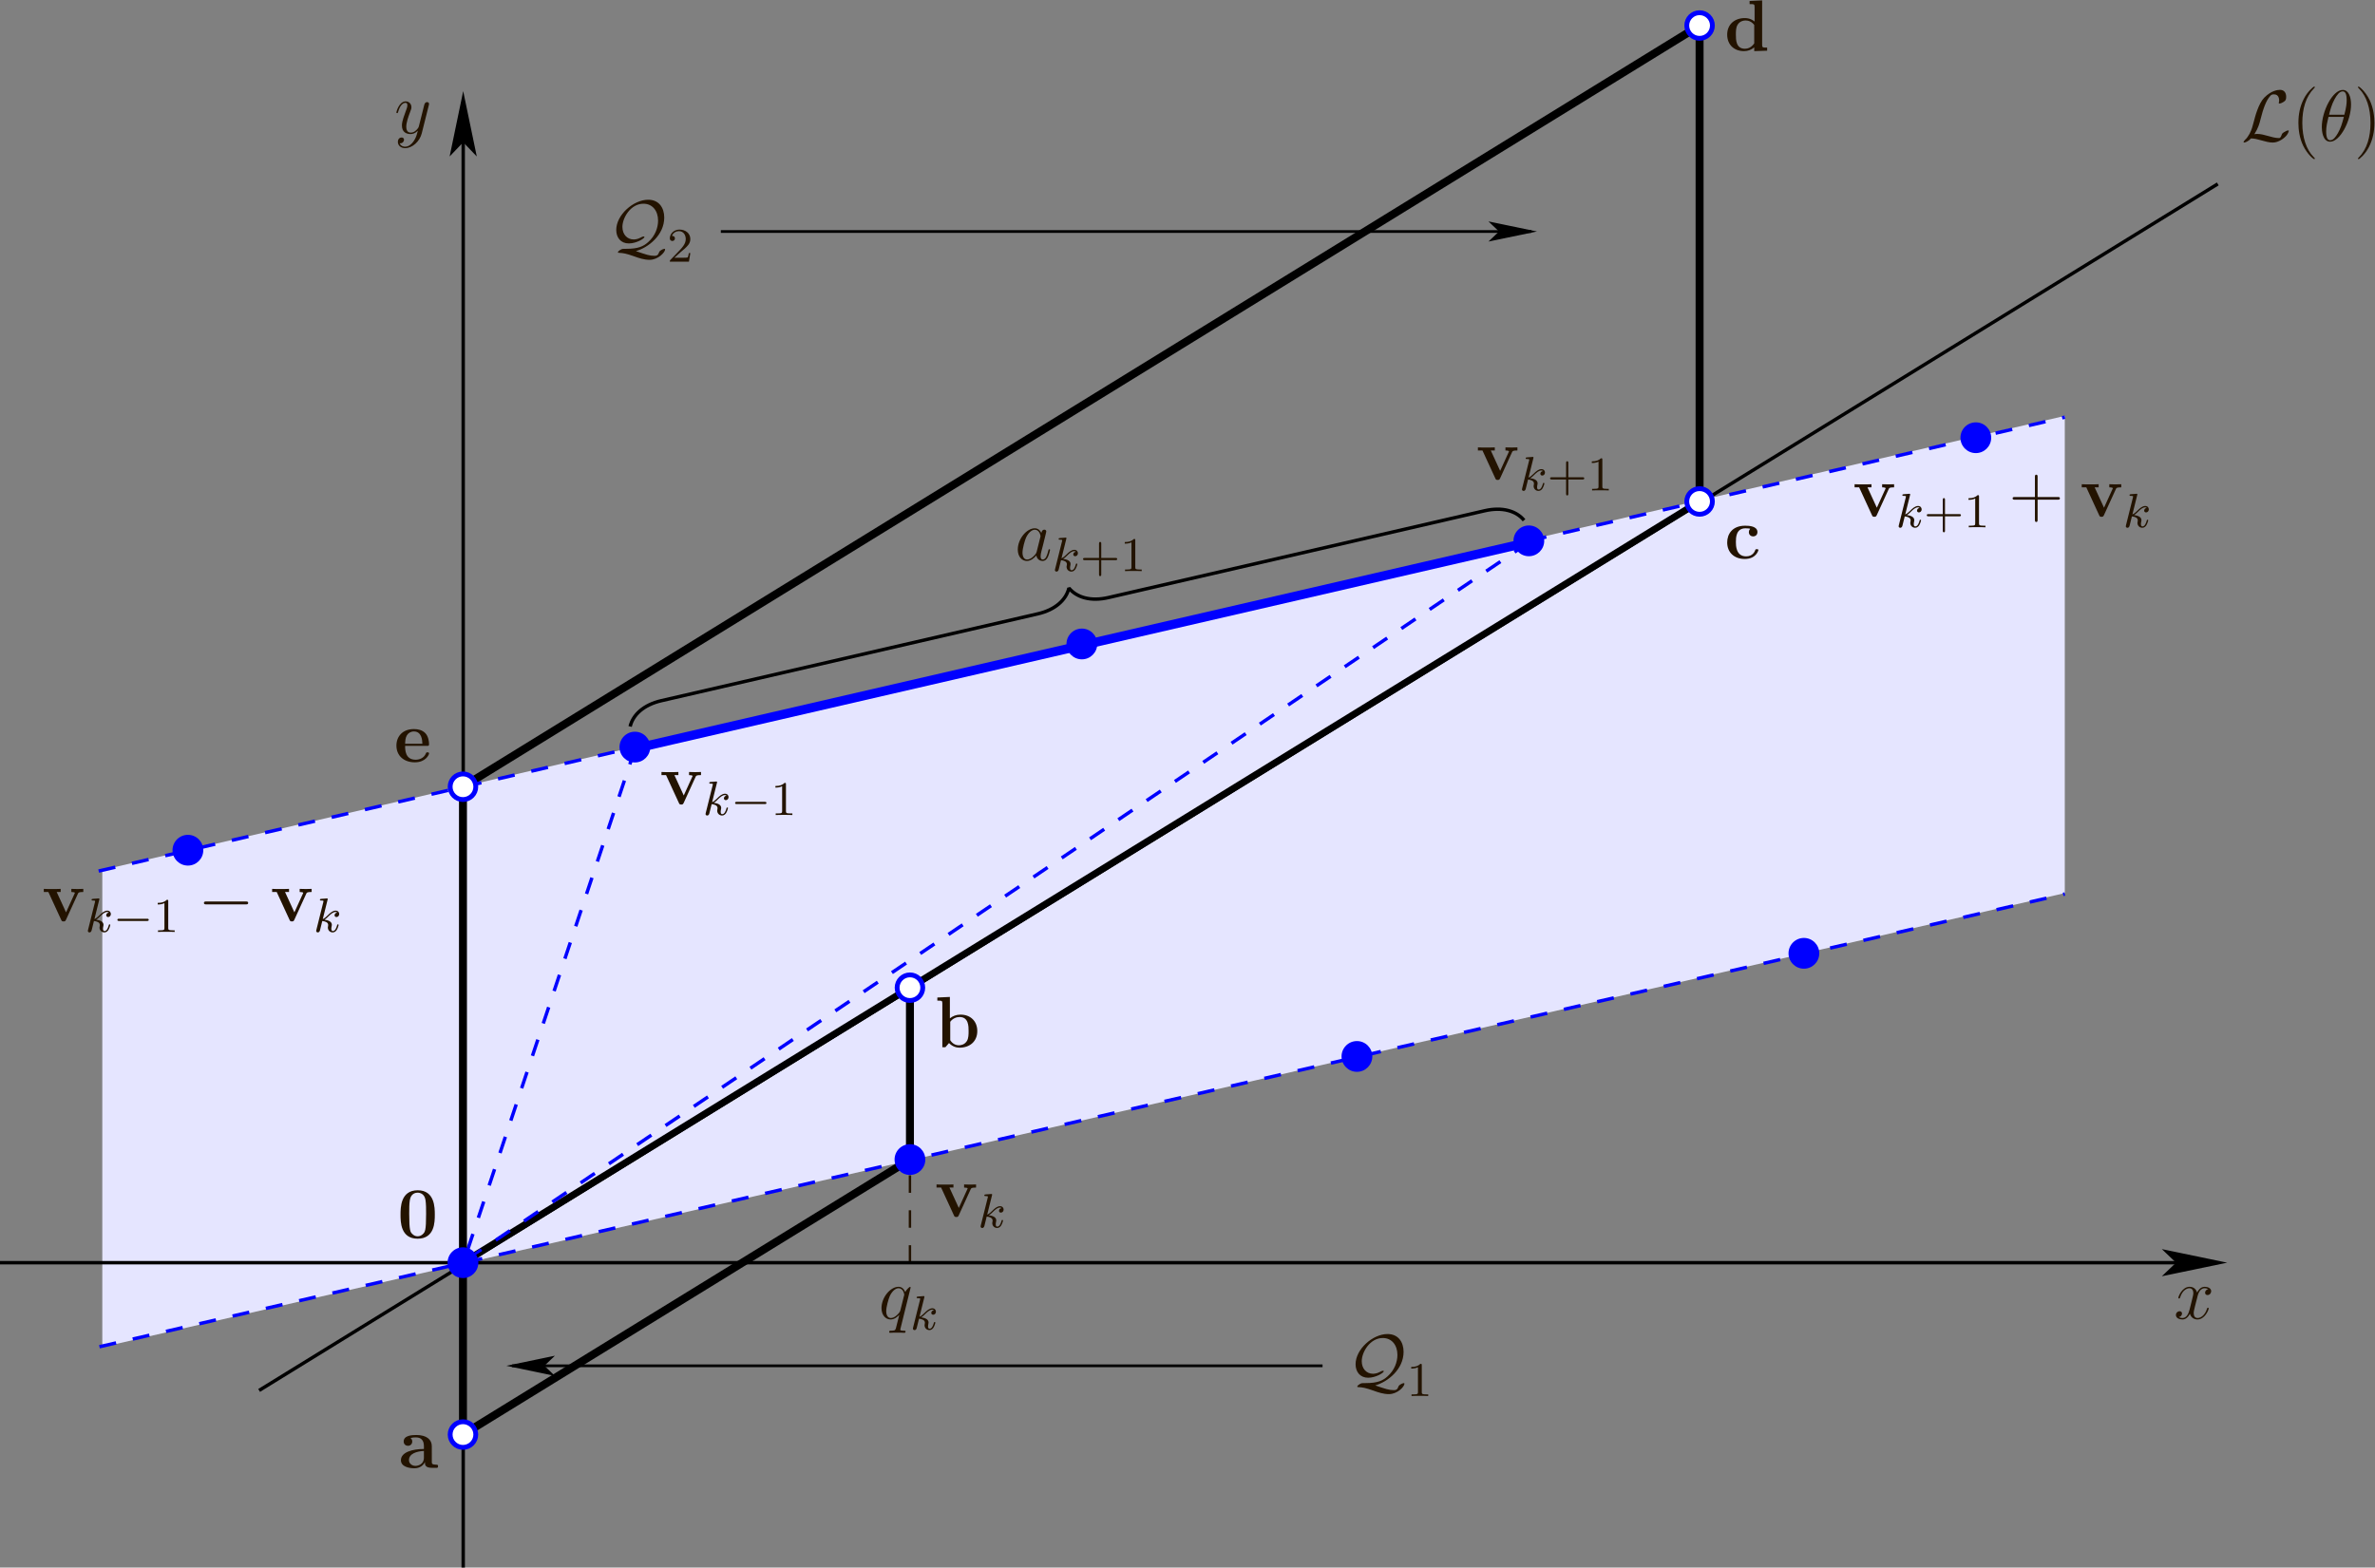 <?xml version="1.0" encoding="UTF-8" standalone="no"?>
<!-- Created with Inkscape (http://www.inkscape.org/) -->

<svg
   version="1.1"
   id="svg2"
   width="394.125"
   height="260.21"
   viewBox="0 0 394.125 260.21"
   xmlns="http://www.w3.org/2000/svg"
   xmlns:svg="http://www.w3.org/2000/svg">
  <rect x="0" y="0" width="394.125" height="260.21" fill="#808080" stroke="none"/>
  <defs
     id="defs6" />
  <g
     id="g8"
     transform="matrix(1.333,0,0,-1.333,-0.472,260.615)">
    <g
       id="g10"
       transform="scale(0.1)">
      <path
         d="M 130.902,871.758 2574.02,1437.18 V 842.949 L 130.902,277.523 v 594.235"
         style="fill:#e5e5ff;fill-opacity:1;fill-rule:evenodd;stroke:none"
         id="path12" />
      <path
         d="m 2752.65,349.73 c -2.88,-0.542 -3.97,-2.707 -3.97,-4.421 0,-2.168 1.71,-2.891 2.98,-2.891 2.71,0 4.61,2.348 4.61,4.785 0,3.793 -4.34,5.508 -8.13,5.508 -5.51,0 -8.57,-5.414 -9.39,-7.133 -2.07,6.77 -7.67,7.133 -9.29,7.133 -9.21,0 -14.08,-11.828 -14.08,-13.813 0,-0.359 0.36,-0.808 0.99,-0.808 0.72,0 0.9,0.539 1.08,0.898 3.07,10.02 9.12,11.914 11.73,11.914 4.07,0 4.88,-3.793 4.88,-5.957 0,-1.984 -0.54,-4.062 -1.62,-8.394 l -3.07,-12.363 c -1.36,-5.418 -3.98,-10.383 -8.76,-10.383 -0.45,0 -2.71,0 -4.6,1.175 3.25,0.633 3.97,3.34 3.97,4.422 0,1.805 -1.35,2.887 -3.07,2.887 -2.17,0 -4.51,-1.894 -4.51,-4.781 0,-3.793 4.24,-5.508 8.12,-5.508 4.33,0 7.4,3.43 9.3,7.133 1.44,-5.328 5.95,-7.133 9.29,-7.133 9.21,0 14.09,11.824 14.09,13.813 0,0.449 -0.37,0.812 -0.91,0.812 -0.81,0 -0.9,-0.453 -1.17,-1.176 -2.44,-7.941 -7.67,-11.644 -11.74,-11.644 -3.15,0 -4.87,2.347 -4.87,6.047 0,1.988 0.36,3.429 1.81,9.39 l 3.15,12.274 c 1.36,5.418 4.43,9.386 8.58,9.386 0.18,0 2.71,0 4.6,-1.172 v 0"
         style="fill:#231300;fill-opacity:1;fill-rule:nonzero;stroke:none"
         id="path14" />
      <path
         d="m 518.27,1778.94 c -2.438,-3.43 -5.961,-6.5 -10.383,-6.5 -1.082,0 -5.414,0.18 -6.77,4.33 0.27,-0.09 0.723,-0.09 0.903,-0.09 2.71,0 4.511,2.35 4.511,4.43 0,2.07 -1.711,2.79 -3.066,2.79 -1.445,0 -4.602,-1.08 -4.602,-5.51 0,-4.6 3.879,-7.76 9.024,-7.76 9.027,0 18.144,8.31 20.672,18.33 l 8.843,35.2 c 0.09,0.45 0.274,0.99 0.274,1.53 0,1.35 -1.086,2.26 -2.438,2.26 -0.812,0 -2.707,-0.36 -3.429,-3.07 l -6.68,-26.54 c -0.453,-1.62 -0.453,-1.8 -1.176,-2.8 -1.805,-2.52 -4.781,-5.59 -9.113,-5.59 -5.055,0 -5.508,4.96 -5.508,7.4 0,5.15 2.438,12.09 4.875,18.59 0.992,2.62 1.531,3.88 1.531,5.69 0,3.79 -2.707,7.22 -7.129,7.22 -8.304,0 -11.64,-13.08 -11.64,-13.81 0,-0.36 0.359,-0.81 0.992,-0.81 0.812,0 0.902,0.36 1.262,1.62 2.164,7.58 5.597,11.19 9.117,11.19 0.812,0 2.348,0 2.348,-2.97 0,-2.35 -0.993,-4.97 -2.348,-8.4 -4.422,-11.82 -4.422,-14.8 -4.422,-16.96 0,-8.58 6.137,-10.57 10.652,-10.57 2.618,0 5.864,0.82 9.024,4.15 l 0.09,-0.09 c -1.352,-5.32 -2.258,-8.84 -5.414,-13.26 v 0"
         style="fill:#231300;fill-opacity:1;fill-rule:nonzero;stroke:none"
         id="path16" />
      <path
         d="m 2810.01,1787.96 c 4.87,7.58 6.41,13.36 7.58,18.14 3.16,12.46 6.59,23.29 12.19,29.52 1.08,1.17 1.8,1.99 4.69,1.99 6.23,0 6.41,-6.23 6.41,-7.49 0,-1.63 -0.45,-2.9 -0.45,-3.35 0,-0.63 0.54,-0.63 0.63,-0.63 1.44,0 3.88,1 6.14,2.62 1.62,1.26 2.43,2.17 2.43,5.87 0,4.87 -2.52,8.57 -7.58,8.57 -2.89,0 -10.83,-0.72 -19.67,-9.66 -7.23,-7.4 -11.47,-23.65 -13.18,-30.41 -1.63,-6.23 -2.35,-9.03 -5.06,-14.45 -0.63,-1.08 -2.98,-5.05 -4.24,-6.22 -2.44,-2.26 -3.34,-3.89 -3.34,-4.34 0,-0.17 0.18,-0.54 0.81,-0.54 0.36,0 2.26,0.37 4.61,1.9 1.53,0.9 1.71,1.08 3.79,3.25 4.51,-0.09 7.67,-0.91 13.36,-2.53 4.6,-1.26 9.2,-2.62 13.8,-2.62 7.32,0 14.72,5.51 17.61,9.48 1.8,2.44 2.34,4.69 2.34,4.96 0,0.64 -0.54,0.64 -0.63,0.64 -1.45,0 -3.61,-1 -5.14,-2.08 -2.44,-1.54 -2.62,-2.08 -3.16,-3.61 -0.45,-1.44 -1,-2.17 -1.36,-2.71 -0.72,-1.08 -0.81,-1.08 -2.16,-1.08 -4.34,0 -8.85,1.36 -14.8,2.98 -2.53,0.72 -7.5,2.16 -12.01,2.16 -1.17,0 -2.44,-0.09 -3.61,-0.36 v 0"
         style="fill:#231300;fill-opacity:1;fill-rule:nonzero;stroke:none"
         id="path18" />
      <path
         d="m 2885.34,1757.64 c 0,0.27 0,0.45 -1.53,1.98 -9.02,9.12 -14.08,24.01 -14.08,42.42 0,17.51 4.24,32.59 14.72,43.24 0.89,0.81 0.89,0.99 0.89,1.26 0,0.55 -0.45,0.72 -0.81,0.72 -1.17,0 -8.57,-6.5 -12.99,-15.34 -4.61,-9.12 -6.68,-18.78 -6.68,-29.88 0,-8.03 1.26,-18.77 5.96,-28.43 5.32,-10.83 12.72,-16.7 13.71,-16.7 0.36,0 0.81,0.18 0.81,0.73 v 0"
         style="fill:#231300;fill-opacity:1;fill-rule:nonzero;stroke:none"
         id="path20" />
      <path
         d="m 2930.38,1824.97 c 0,9.21 -2.9,18.14 -10.3,18.14 -12.63,0 -26.08,-26.45 -26.08,-46.31 0,-4.14 0.9,-18.14 10.38,-18.14 12.27,0 26,25.82 26,46.31 z m -27.36,-12.73 c 1.36,5.33 3.25,12.91 6.86,19.32 2.98,5.41 6.14,9.74 10.11,9.74 2.98,0 4.97,-2.52 4.97,-11.18 0,-3.26 -0.27,-7.77 -2.89,-17.88 z m 18.42,-2.7 c -2.26,-8.85 -4.15,-14.54 -7.4,-20.22 -2.62,-4.61 -5.78,-8.85 -9.57,-8.85 -2.8,0 -5.06,2.17 -5.06,11.1 0,5.87 1.45,12.01 2.89,17.97 h 19.14"
         style="fill:#231300;fill-opacity:1;fill-rule:nonzero;stroke:none"
         id="path22" />
      <path
         d="m 2959.48,1802.04 c 0,6.86 -0.9,18.05 -5.96,28.53 -5.32,10.83 -12.72,16.69 -13.72,16.69 -0.36,0 -0.81,-0.17 -0.81,-0.72 0,-0.27 0,-0.45 1.54,-1.99 9.02,-9.11 14.08,-24 14.08,-42.42 0,-17.51 -4.24,-32.58 -14.72,-43.23 -0.9,-0.81 -0.9,-0.99 -0.9,-1.26 0,-0.55 0.45,-0.73 0.81,-0.73 1.18,0 8.58,6.5 13,15.35 4.61,9.2 6.68,18.95 6.68,29.78 v 0"
         style="fill:#231300;fill-opacity:1;fill-rule:nonzero;stroke:none"
         id="path24" />
      <path
         d="m 788,1050.43 c 3.547,14.71 16.91,27.05 38.895,32.13 l 468.485,108.11 c 21.99,5.07 35.35,17.42 38.9,32.13 9.64,-11.67 27.06,-16.91 49.05,-11.84 l 468.48,108.1 c 21.98,5.08 39.41,-0.17 49.04,-11.83"
         style="fill:none;stroke:#000000;stroke-width:4.252;stroke-linecap:butt;stroke-linejoin:bevel;stroke-miterlimit:22.926;stroke-dasharray:none;stroke-opacity:1"
         id="path26" />
      <path
         d="M 566.715,381.219 H 126.188 l 0.011,3.008 h 452.196 v -0.313 l -11.68,-2.695"
         style="fill:#00001a;fill-opacity:1;fill-rule:nonzero;stroke:none"
         id="path28" />
      <path
         d="m 587.684,385.746 -0.071,0.297 -0.203,-0.043 12.012,8.137 -1.133,1.668 19.238,11.84 0.582,-0.856 18.688,12.656 -0.031,0.035 92.152,56.7 101.656,62.562 101.66,62.559 101.656,62.558 101.66,62.563 101.65,62.558 101.66,62.559 101.66,62.551 101.66,62.558 101.65,62.562 101.66,62.56 101.65,62.55 101.66,62.57 101.66,62.55 61.79,38.02 9.17,2.12 -69.39,-42.7 -101.65,-62.56 -101.67,-62.56 -101.65,-62.55 L 1645.4,1036.65 1543.75,974.09 1442.09,911.531 1340.43,848.98 1238.77,786.418 1137.12,723.859 1035.46,661.301 933.805,598.738 832.145,536.184 730.492,473.621 628.832,411.07 587.684,385.746"
         style="fill:#00001a;fill-opacity:1;fill-rule:nonzero;stroke:none"
         id="path30" />
      <g
         id="g32">
        <path
           d="M 1907.83,1280.04 794.93,1023.22"
           style="fill:none;stroke:#0000ff;stroke-width:11.339;stroke-linecap:butt;stroke-linejoin:miter;stroke-miterlimit:10;stroke-dasharray:none;stroke-opacity:1"
           id="path34" />
      </g>
      <path
         d="M 1136.35,511.133 V 725.152"
         style="fill:none;stroke:#000000;stroke-width:9.918;stroke-linecap:butt;stroke-linejoin:bevel;stroke-miterlimit:22.926;stroke-dasharray:none;stroke-opacity:1"
         id="path36" />
      <path
         d="m 579.898,168.703 556.452,342.43"
         style="fill:none;stroke:#000000;stroke-width:9.918;stroke-linecap:butt;stroke-linejoin:bevel;stroke-miterlimit:22.926;stroke-dasharray:none;stroke-opacity:1"
         id="path38" />
      <g
         id="g40">
        <path
           d="m 1136.35,382.723 v 128.41"
           style="fill:none;stroke:#231300;stroke-width:3.005;stroke-linecap:butt;stroke-linejoin:miter;stroke-miterlimit:10;stroke-dasharray:21.752, 21.752;stroke-dashoffset:0;stroke-opacity:1"
           id="path42" />
      </g>
      <path
         d="m 1137.22,351.809 c 0,0.449 -0.36,0.812 -0.81,0.812 -0.73,0 -4.25,-3.25 -5.96,-6.41 -1.63,4.062 -4.43,6.5 -8.31,6.5 -10.19,0 -21.21,-13.176 -21.21,-26.535 0,-8.938 5.24,-14.176 11.37,-14.176 4.79,0 8.76,3.613 10.66,5.688 l 0.09,-0.086 -3.43,-13.539 -0.82,-3.25 c -0.81,-2.711 -2.16,-2.711 -6.41,-2.801 -0.99,0 -1.89,0 -1.89,-1.715 0,-0.633 0.54,-0.902 1.18,-0.902 1.26,0 2.88,0.179 4.14,0.179 h 9.21 c 1.36,0 2.89,-0.179 4.25,-0.179 0.54,0 1.62,0 1.62,1.714 0,0.903 -0.72,0.903 -2.08,0.903 -4.24,0 -4.51,0.633 -4.51,1.355 0,0.449 0.09,0.543 0.36,1.715 z m -12.73,-28.164 c -0.45,-1.532 -0.45,-1.715 -1.71,-3.43 -1.99,-2.527 -5.96,-6.406 -10.21,-6.406 -3.69,0 -5.77,3.336 -5.77,8.668 0,4.961 2.8,15.07 4.51,18.859 3.07,6.32 7.32,9.566 10.83,9.566 5.96,0 7.14,-7.398 7.14,-8.121 0,-0.09 -0.28,-1.261 -0.37,-1.445 l -4.42,-17.691"
         style="fill:#231300;fill-opacity:1;fill-rule:nonzero;stroke:none"
         id="path44" />
      <path
         d="m 1154.18,339.324 c 0.05,0.121 0.24,0.903 0.24,0.961 0,0.305 -0.24,0.844 -0.96,0.844 -0.25,0 -2.11,-0.18 -3.5,-0.301 l -3.37,-0.238 c -1.32,-0.125 -1.92,-0.184 -1.92,-1.266 0,-0.844 0.84,-0.844 1.56,-0.844 2.89,0 2.89,-0.359 2.89,-0.902 0,-0.18 0,-0.301 -0.3,-1.383 l -8.55,-34.238 c -0.23,-0.902 -0.23,-1.262 -0.23,-1.324 0,-1.024 0.84,-1.867 1.98,-1.867 2.05,0 2.53,1.929 2.77,2.769 0.6,2.528 2.17,8.903 2.83,11.434 3.31,-0.36 7.34,-1.508 7.34,-4.934 0,-0.305 0,-0.601 -0.12,-1.203 -0.18,-0.785 -0.3,-1.625 -0.3,-1.926 0,-3.551 2.65,-6.14 6.14,-6.14 2.52,0 4.09,1.867 4.87,3.011 1.45,2.223 2.41,5.836 2.41,6.196 0,0.605 -0.48,0.781 -0.91,0.781 -0.72,0 -0.84,-0.363 -1.08,-1.445 -0.78,-2.825 -2.34,-6.856 -5.18,-6.856 -1.56,0 -1.92,1.324 -1.92,2.949 0,0.782 0.06,1.504 0.36,2.887 0.06,0.242 0.3,1.203 0.3,1.867 0,4.934 -6.19,6.016 -9.26,6.438 2.22,1.32 4.27,3.367 4.99,4.152 3.31,3.246 6.02,5.477 8.9,5.477 0.79,0 1.51,-0.184 1.99,-0.785 -3.25,-0.422 -3.25,-3.25 -3.25,-3.309 0,-1.32 1.03,-2.227 2.35,-2.227 1.63,0 3.43,1.325 3.43,3.789 0,2.047 -1.45,4.215 -4.45,4.215 -3.5,0 -6.62,-2.648 -10.05,-6.078 -3.49,-3.43 -5,-4.09 -5.96,-4.512 l 5.96,24.008"
         style="fill:#231300;fill-opacity:1;fill-rule:nonzero;stroke:none"
         id="path46" />
      <path
         d="M 579.898,975.387 2119.38,1923.32"
         style="fill:none;stroke:#000000;stroke-width:9.918;stroke-linecap:butt;stroke-linejoin:bevel;stroke-miterlimit:22.926;stroke-dasharray:none;stroke-opacity:1"
         id="path48" />
      <path
         d="m 2119.38,1330.65 v 592.67"
         style="fill:none;stroke:#000000;stroke-width:9.918;stroke-linecap:butt;stroke-linejoin:bevel;stroke-miterlimit:22.926;stroke-dasharray:none;stroke-opacity:1"
         id="path50" />
      <path
         d="M 579.898,382.723 2119.38,1330.65"
         style="fill:none;stroke:#000000;stroke-width:8.504;stroke-linecap:butt;stroke-linejoin:bevel;stroke-miterlimit:22.926;stroke-dasharray:none;stroke-opacity:1"
         id="path52" />
      <path
         d="m 1211.96,474.184 c 0.64,1.351 1,2.074 6.69,2.074 v 3.879 c -3.25,-0.18 -3.43,-0.18 -7.13,-0.18 -2.44,0 -2.62,0 -7.76,0.18 v -3.879 c 2.43,0 4.42,-0.449 4.42,-1.082 0,-0.09 0,-0.184 -0.45,-1.082 l -10.56,-23.199 -11.65,25.363 h 4.97 v 3.879 c -2.08,-0.18 -8.4,-0.18 -10.84,-0.18 -2.61,0 -7.85,0 -10.2,0.18 v -3.879 h 5.69 l 15.89,-34.481 c 0.81,-1.714 0.99,-2.168 3.07,-2.168 1.44,0 2.16,0.18 2.97,1.989 l 14.89,32.586"
         style="fill:#231300;fill-opacity:1;fill-rule:nonzero;stroke:none"
         id="path54" />
      <path
         d="m 1238.46,466.48 c 0.06,0.122 0.24,0.907 0.24,0.965 0,0.301 -0.24,0.84 -0.97,0.84 -0.24,0 -2.1,-0.18 -3.49,-0.301 l -3.37,-0.238 c -1.32,-0.121 -1.92,-0.183 -1.92,-1.266 0,-0.839 0.84,-0.839 1.56,-0.839 2.89,0 2.89,-0.364 2.89,-0.903 0,-0.183 0,-0.304 -0.3,-1.386 l -8.55,-34.239 c -0.23,-0.902 -0.23,-1.261 -0.23,-1.324 0,-1.023 0.84,-1.863 1.98,-1.863 2.04,0 2.52,1.926 2.77,2.765 0.6,2.528 2.16,8.907 2.82,11.434 3.32,-0.359 7.35,-1.508 7.35,-4.934 0,-0.3 0,-0.601 -0.12,-1.203 -0.18,-0.785 -0.3,-1.625 -0.3,-1.925 0,-3.547 2.64,-6.137 6.14,-6.137 2.52,0 4.09,1.863 4.87,3.008 1.44,2.226 2.41,5.836 2.41,6.199 0,0.601 -0.49,0.781 -0.91,0.781 -0.72,0 -0.84,-0.363 -1.08,-1.445 -0.78,-2.828 -2.35,-6.86 -5.18,-6.86 -1.56,0 -1.92,1.325 -1.92,2.95 0,0.781 0.06,1.504 0.36,2.886 0.06,0.243 0.3,1.207 0.3,1.868 0,4.933 -6.2,6.015 -9.27,6.437 2.23,1.324 4.28,3.367 5,4.152 3.31,3.25 6.01,5.477 8.91,5.477 0.78,0 1.5,-0.18 1.98,-0.785 -3.25,-0.418 -3.25,-3.246 -3.25,-3.309 0,-1.32 1.02,-2.226 2.35,-2.226 1.62,0 3.43,1.324 3.43,3.789 0,2.047 -1.45,4.215 -4.46,4.215 -3.48,0 -6.61,-2.649 -10.04,-6.075 -3.5,-3.433 -5,-4.093 -5.96,-4.515 l 5.96,24.007"
         style="fill:#231300;fill-opacity:1;fill-rule:nonzero;stroke:none"
         id="path56" />
      <path
         d="m 1885.91,1392.04 c 0.63,1.35 0.99,2.08 6.68,2.08 v 3.88 c -3.25,-0.18 -3.43,-0.18 -7.13,-0.18 -2.44,0 -2.62,0 -7.76,0.18 v -3.88 c 2.43,0 4.42,-0.46 4.42,-1.09 0,-0.08 0,-0.17 -0.45,-1.08 l -10.56,-23.2 -11.65,25.37 h 4.97 v 3.88 c -2.08,-0.18 -8.39,-0.18 -10.83,-0.18 -2.62,0 -7.85,0 -10.2,0.18 v -3.88 h 5.68 l 15.89,-34.48 c 0.81,-1.72 0.99,-2.17 3.07,-2.17 1.44,0 2.16,0.18 2.98,1.99 l 14.89,32.58"
         style="fill:#231300;fill-opacity:1;fill-rule:nonzero;stroke:none"
         id="path58" />
      <path
         d="m 1912.4,1384.34 c 0.06,0.12 0.24,0.9 0.24,0.96 0,0.3 -0.24,0.84 -0.96,0.84 -0.25,0 -2.11,-0.18 -3.49,-0.3 l -3.37,-0.24 c -1.33,-0.12 -1.93,-0.18 -1.93,-1.26 0,-0.84 0.84,-0.84 1.57,-0.84 2.88,0 2.88,-0.36 2.88,-0.9 0,-0.19 0,-0.31 -0.3,-1.39 l -8.54,-34.24 c -0.24,-0.9 -0.24,-1.26 -0.24,-1.33 0,-1.01 0.84,-1.85 1.98,-1.85 2.05,0 2.53,1.92 2.77,2.76 0.6,2.53 2.17,8.9 2.83,11.43 3.31,-0.36 7.34,-1.5 7.34,-4.93 0,-0.3 0,-0.6 -0.12,-1.21 -0.18,-0.78 -0.3,-1.62 -0.3,-1.92 0,-3.55 2.65,-6.13 6.14,-6.13 2.52,0 4.09,1.85 4.87,3 1.44,2.23 2.41,5.84 2.41,6.2 0,0.6 -0.48,0.78 -0.9,0.78 -0.73,0 -0.85,-0.36 -1.09,-1.44 -0.78,-2.83 -2.35,-6.86 -5.17,-6.86 -1.57,0 -1.93,1.32 -1.93,2.94 0,0.79 0.06,1.51 0.36,2.89 0.06,0.25 0.3,1.21 0.3,1.87 0,4.94 -6.2,6.02 -9.26,6.44 2.22,1.32 4.27,3.37 4.99,4.15 3.31,3.25 6.02,5.47 8.91,5.47 0.78,0 1.5,-0.18 1.98,-0.78 -3.24,-0.41 -3.24,-3.25 -3.24,-3.31 0,-1.32 1.02,-2.22 2.34,-2.22 1.62,0 3.43,1.32 3.43,3.79 0,2.04 -1.45,4.21 -4.45,4.21 -3.49,0 -6.62,-2.65 -10.05,-6.08 -3.49,-3.43 -5,-4.09 -5.96,-4.51 l 5.96,24.01"
         style="fill:#231300;fill-opacity:1;fill-rule:nonzero;stroke:none"
         id="path60" />
      <path
         d="m 1955.96,1358.04 h 17.68 c 0.85,0 2.17,0 2.17,1.39 0,1.38 -1.32,1.38 -2.17,1.38 h -17.68 v 17.75 c 0,0.85 0,2.17 -1.39,2.17 -1.38,0 -1.38,-1.32 -1.38,-2.17 v -17.75 h -17.76 c -0.84,0 -2.16,0 -2.16,-1.38 0,-1.39 1.32,-1.39 2.16,-1.39 h 17.76 v -17.75 c 0,-0.84 0,-2.16 1.38,-2.16 1.39,0 1.39,1.32 1.39,2.16 z m 42.36,24.67 c 0,1.63 -0.12,1.69 -1.75,1.69 -2.46,-2.41 -5.66,-3.85 -11.37,-3.85 v -1.99 c 1.62,0 4.87,0 8.36,1.63 v -30.87 c 0,-2.23 -0.18,-2.95 -5.89,-2.95 h -2.11 v -1.99 c 2.47,0.18 7.64,0.18 10.35,0.18 2.71,0 7.94,0 10.41,-0.18 v 1.99 h -2.11 c -5.71,0 -5.89,0.72 -5.89,2.95 v 33.39"
         style="fill:#231300;fill-opacity:1;fill-rule:nonzero;stroke:none"
         id="path62" />
      <path
         d="m 869.551,987.816 c 0.633,1.352 0.992,2.075 6.679,2.075 v 3.882 c -3.25,-0.179 -3.429,-0.179 -7.128,-0.179 -2.438,0 -2.622,0 -7.762,0.179 v -3.882 c 2.433,0 4.418,-0.453 4.418,-1.082 0,-0.09 0,-0.18 -0.449,-1.086 l -10.559,-23.196 -11.645,25.364 h 4.965 v 3.882 c -2.078,-0.179 -8.394,-0.179 -10.832,-0.179 -2.617,0 -7.851,0 -10.199,0.179 v -3.882 h 5.684 l 15.89,-34.481 c 0.809,-1.715 0.992,-2.168 3.067,-2.168 1.445,0 2.164,0.184 2.98,1.988 l 14.891,32.586"
         style="fill:#231300;fill-opacity:1;fill-rule:nonzero;stroke:none"
         id="path64" />
      <path
         d="m 896.035,980.117 c 0.059,0.121 0.235,0.899 0.235,0.961 0,0.301 -0.235,0.844 -0.961,0.844 -0.239,0 -2.106,-0.184 -3.489,-0.305 l -3.371,-0.238 c -1.324,-0.121 -1.922,-0.18 -1.922,-1.262 0,-0.844 0.84,-0.844 1.563,-0.844 2.887,0 2.887,-0.363 2.887,-0.902 0,-0.18 0,-0.301 -0.297,-1.383 l -8.547,-34.242 c -0.238,-0.902 -0.238,-1.262 -0.238,-1.324 0,-1.024 0.839,-1.863 1.98,-1.863 2.047,0 2.527,1.925 2.77,2.765 0.605,2.528 2.168,8.906 2.828,11.434 3.312,-0.36 7.34,-1.504 7.34,-4.934 0,-0.301 0,-0.601 -0.118,-1.203 -0.179,-0.781 -0.3,-1.625 -0.3,-1.922 0,-3.554 2.644,-6.14 6.136,-6.14 2.528,0 4.094,1.863 4.875,3.007 1.446,2.227 2.407,5.84 2.407,6.2 0,0.601 -0.481,0.781 -0.903,0.781 -0.726,0 -0.844,-0.363 -1.082,-1.445 -0.785,-2.829 -2.351,-6.86 -5.176,-6.86 -1.566,0 -1.925,1.324 -1.925,2.949 0,0.782 0.058,1.508 0.359,2.887 0.062,0.242 0.301,1.203 0.301,1.867 0,4.938 -6.199,6.02 -9.266,6.438 2.227,1.324 4.274,3.371 4.996,4.152 3.309,3.25 6.016,5.477 8.903,5.477 0.785,0 1.503,-0.18 1.988,-0.782 -3.25,-0.421 -3.25,-3.25 -3.25,-3.312 0,-1.32 1.023,-2.223 2.344,-2.223 1.628,0 3.433,1.321 3.433,3.789 0,2.047 -1.445,4.211 -4.453,4.211 -3.488,0 -6.617,-2.644 -10.047,-6.074 -3.496,-3.433 -4.996,-4.094 -5.961,-4.516 l 5.961,24.012"
         style="fill:#231300;fill-opacity:1;fill-rule:nonzero;stroke:none"
         id="path66" />
      <path
         d="m 955.422,953.82 c 0.965,0 2.289,0 2.289,1.383 0,1.387 -1.324,1.387 -2.289,1.387 h -34.477 c -0.965,0 -2.289,0 -2.289,-1.387 0,-1.383 1.324,-1.383 2.289,-1.383 h 34.477"
         style="fill:#231300;fill-opacity:1;fill-rule:nonzero;stroke:none"
         id="path68" />
      <path
         d="m 981.984,978.488 c 0,1.629 -0.125,1.688 -1.746,1.688 -2.472,-2.406 -5.66,-3.852 -11.379,-3.852 v -1.984 c 1.629,0 4.879,0 8.368,1.625 v -30.871 c 0,-2.227 -0.18,-2.949 -5.899,-2.949 h -2.105 v -1.985 c 2.468,0.18 7.644,0.18 10.351,0.18 2.707,0 7.942,0 10.41,-0.18 v 1.985 h -2.105 c -5.719,0 -5.895,0.722 -5.895,2.949 v 33.394"
         style="fill:#231300;fill-opacity:1;fill-rule:nonzero;stroke:none"
         id="path70" />
      <path
         d="m 1294.16,1268.19 c -0.45,-1.53 -0.45,-1.72 -1.72,-3.43 -1.99,-2.53 -5.96,-6.41 -10.2,-6.41 -3.7,0 -5.78,3.34 -5.78,8.67 0,4.96 2.8,15.07 4.52,18.86 3.07,6.32 7.31,9.57 10.83,9.57 5.96,0 7.13,-7.4 7.13,-8.12 0,-0.1 -0.27,-1.27 -0.36,-1.45 z m 5.77,23.1 c -0.99,2.35 -3.43,5.96 -8.12,5.96 -10.2,0 -21.21,-13.17 -21.21,-26.53 0,-8.94 5.23,-14.18 11.37,-14.18 4.97,0 9.21,3.89 11.74,6.87 0.9,-5.33 5.14,-6.87 7.85,-6.87 2.71,0 4.87,1.63 6.49,4.88 1.45,3.07 2.72,8.58 2.72,8.94 0,0.45 -0.36,0.81 -0.91,0.81 -0.81,0 -0.9,-0.45 -1.26,-1.81 -1.36,-5.32 -3.07,-11.01 -6.77,-11.01 -2.62,0 -2.8,2.35 -2.8,4.15 0,2.08 0.27,3.07 1.08,6.59 0.64,2.26 1.09,4.25 1.81,6.86 3.34,13.54 4.15,16.79 4.15,17.33 0,1.27 -0.99,2.26 -2.35,2.26 -2.88,0 -3.61,-3.16 -3.79,-4.25 v 0"
         style="fill:#231300;fill-opacity:1;fill-rule:nonzero;stroke:none"
         id="path72" />
      <path
         d="m 1330.95,1283.87 c 0.06,0.12 0.25,0.9 0.25,0.96 0,0.3 -0.25,0.84 -0.97,0.84 -0.24,0 -2.1,-0.18 -3.49,-0.3 l -3.37,-0.24 c -1.32,-0.12 -1.92,-0.18 -1.92,-1.26 0,-0.84 0.84,-0.84 1.56,-0.84 2.89,0 2.89,-0.37 2.89,-0.91 0,-0.18 0,-0.3 -0.3,-1.38 l -8.55,-34.24 c -0.24,-0.9 -0.24,-1.26 -0.24,-1.32 0,-1.03 0.85,-1.87 1.99,-1.87 2.04,0 2.52,1.93 2.77,2.77 0.6,2.53 2.16,8.9 2.82,11.43 3.31,-0.36 7.34,-1.5 7.34,-4.93 0,-0.3 0,-0.6 -0.12,-1.21 -0.18,-0.78 -0.29,-1.62 -0.29,-1.92 0,-3.55 2.64,-6.14 6.13,-6.14 2.53,0 4.09,1.87 4.87,3.01 1.45,2.23 2.41,5.84 2.41,6.2 0,0.6 -0.48,0.78 -0.9,0.78 -0.72,0 -0.84,-0.36 -1.08,-1.44 -0.79,-2.83 -2.35,-6.86 -5.18,-6.86 -1.56,0 -1.92,1.32 -1.92,2.95 0,0.78 0.06,1.5 0.36,2.88 0.06,0.24 0.3,1.21 0.3,1.87 0,4.93 -6.2,6.01 -9.27,6.44 2.23,1.32 4.28,3.37 5,4.15 3.3,3.25 6.01,5.48 8.9,5.48 0.79,0 1.51,-0.19 1.99,-0.79 -3.25,-0.42 -3.25,-3.25 -3.25,-3.31 0,-1.32 1.02,-2.22 2.34,-2.22 1.63,0 3.43,1.32 3.43,3.79 0,2.04 -1.44,4.21 -4.45,4.21 -3.49,0 -6.62,-2.65 -10.05,-6.08 -3.49,-3.43 -4.99,-4.09 -5.95,-4.51 l 5.95,24.01"
         style="fill:#231300;fill-opacity:1;fill-rule:nonzero;stroke:none"
         id="path74" />
      <path
         d="m 1374.51,1257.57 h 17.69 c 0.85,0 2.17,0 2.17,1.38 0,1.39 -1.32,1.39 -2.17,1.39 h -17.69 v 17.75 c 0,0.84 0,2.17 -1.38,2.17 -1.39,0 -1.39,-1.33 -1.39,-2.17 v -17.75 H 1354 c -0.85,0 -2.17,0 -2.17,-1.39 0,-1.38 1.32,-1.38 2.17,-1.38 h 17.74 v -17.75 c 0,-0.84 0,-2.16 1.39,-2.16 1.38,0 1.38,1.32 1.38,2.16 z m 42.37,24.67 c 0,1.63 -0.13,1.69 -1.75,1.69 -2.47,-2.41 -5.66,-3.85 -11.37,-3.85 v -1.99 c 1.62,0 4.87,0 8.36,1.62 v -30.86 c 0,-2.23 -0.18,-2.95 -5.9,-2.95 h -2.1 v -1.99 c 2.47,0.18 7.64,0.18 10.35,0.18 2.71,0 7.94,0 10.41,-0.18 v 1.99 h -2.11 c -5.72,0 -5.89,0.72 -5.89,2.95 v 33.39"
         style="fill:#231300;fill-opacity:1;fill-rule:nonzero;stroke:none"
         id="path76" />
      <path
         d="m 544.84,442.473 c 0,8.66 0,30.418 -21.301,30.418 -21.387,0 -21.387,-21.664 -21.387,-30.418 0,-8.668 0,-29.879 21.297,-29.879 21.305,0 21.391,20.941 21.391,29.879 z m -21.301,-26.899 c -2.887,0 -5.055,1.172 -6.859,3.071 -2.258,2.253 -3.7,3.699 -3.7,24.91 0,6.316 0,12.093 0.723,16.785 1.262,8.937 7.762,9.57 9.746,9.57 2.891,0 8.485,-1.355 9.75,-8.937 0.809,-4.602 0.809,-11.914 0.809,-17.418 0,-21.305 -1.352,-22.567 -4.063,-25.274 -1.8,-1.804 -4.238,-2.707 -6.406,-2.707 v 0"
         style="fill:#231300;fill-opacity:1;fill-rule:nonzero;stroke:none"
         id="path78" />
      <path
         d="m 541.105,154.23 c 0,8.301 -6.585,13.903 -19.312,13.903 -5.055,0 -15.703,-0.453 -15.703,-8.035 0,-3.793 2.883,-5.418 5.32,-5.418 2.707,0 5.328,1.898 5.328,5.328 0,1.715 -0.633,3.34 -2.168,4.332 2.981,0.812 5.149,0.812 6.86,0.812 6.14,0 9.84,-3.429 9.84,-10.832 v -3.609 c -14.258,0 -28.614,-3.973 -28.614,-13.992 0,-8.211 10.469,-10.02 16.699,-10.02 6.95,0 11.372,3.793 13.176,7.766 0,-3.34 0,-7.223 9.117,-7.223 h 4.606 c 1.894,0 2.613,0 2.613,1.988 0,1.895 -0.808,1.895 -2.074,1.895 -5.688,0.09 -5.688,1.531 -5.688,3.609 z m -9.835,-14.441 c 0,-8.484 -7.582,-10.109 -10.469,-10.109 -4.426,0 -8.125,2.976 -8.125,7.133 0,8.21 9.75,11.007 18.594,11.46 v -8.484"
         style="fill:#231300;fill-opacity:1;fill-rule:nonzero;stroke:none"
         id="path80" />
      <path
         d="m 1186.06,713.641 -15.61,-0.719 v -3.883 c 5.59,0 6.23,0 6.23,-3.519 v -54.516 h 3.78 c 1.54,1.715 3.08,3.43 4.52,5.234 4.6,-4.781 9.57,-5.777 13.18,-5.777 12.45,0 22.02,7.582 22.02,20.672 0,12.367 -8.48,20.488 -20.85,20.488 -5.33,0 -9.57,-1.715 -13.27,-4.601 z m 0.45,-30.957 c 3.16,4.336 7.86,5.961 11.65,5.961 11.19,0 11.19,-11.465 11.19,-17.422 0,-4.063 0,-9.207 -2.17,-12.547 -2.8,-4.336 -7.04,-5.235 -9.93,-5.235 -6.14,0 -9.47,4.329 -10.74,6.317 v 22.926"
         style="fill:#231300;fill-opacity:1;fill-rule:nonzero;stroke:none"
         id="path82" />
      <path
         d="m 2192.56,1270.14 c 0,1.08 -0.99,1.08 -1.89,1.08 -1.45,0 -1.54,-0.09 -1.99,-1.17 -0.63,-1.72 -3.07,-7.77 -11.37,-7.77 -12.73,0 -12.73,13.72 -12.73,17.79 0,5.32 0.09,17.14 11.92,17.14 0.63,0 5.95,-0.18 5.95,-0.62 0,-0.1 -0.09,-0.19 -0.27,-0.28 -0.27,-0.27 -1.44,-1.62 -1.44,-3.88 0,-3.79 3.07,-5.32 5.32,-5.32 1.9,0 5.33,1.17 5.33,5.41 0,7.4 -10.38,7.94 -15.26,7.94 -16.06,0 -22.38,-10.47 -22.38,-20.85 0,-12.27 8.57,-20.57 21.84,-20.57 14.17,0 16.97,10.46 16.97,11.1 v 0"
         style="fill:#231300;fill-opacity:1;fill-rule:nonzero;stroke:none"
         id="path84" />
      <path
         d="M 2181.63,1953.88 V 1950 c 5.6,0 6.23,0 6.23,-3.52 v -18.23 c -1.98,1.71 -5.96,4.34 -12.18,4.34 -12.82,0 -21.94,-7.95 -21.94,-20.58 0,-12.91 8.94,-20.58 20.94,-20.58 4.96,0 9.21,1.71 12.73,4.69 v -4.69 l 16.06,0.54 v 3.88 c -5.59,0 -6.22,0 -6.22,3.52 v 55.24 z m 5.78,-52.8 c -3.79,-5.51 -8.4,-6.67 -11.65,-6.67 -11.19,0 -11.19,11.46 -11.19,17.41 0,4.25 0,8.76 1.98,12.19 2.81,5.06 8.13,5.6 10.21,5.6 3.7,0 7.67,-1.63 10.65,-5.6 v -22.93"
         style="fill:#231300;fill-opacity:1;fill-rule:nonzero;stroke:none"
         id="path86" />
      <path
         d="m 535.059,1026.29 c 2.074,0 2.617,0 2.617,2.25 0,2.71 -0.629,9.48 -4.785,13.72 -3.793,3.79 -8.844,4.96 -14.082,4.96 -14.079,0 -21.75,-9.2 -21.75,-20.58 0,-12.63 9.296,-20.84 22.925,-20.84 13.629,0 17.692,9.56 17.692,11.09 0,1.36 -1.356,1.36 -1.899,1.36 -1.437,0 -1.531,-0.27 -2.074,-1.45 -2.344,-5.86 -8.305,-7.76 -12.633,-7.76 -13.09,0 -13.183,12.19 -13.183,17.25 z m -27.172,2.61 c 0.183,3.7 0.273,7.22 2.168,10.47 1.715,2.89 4.875,4.87 8.754,4.87 9.66,0 10.472,-10.83 10.562,-15.34 h -21.484"
         style="fill:#231300;fill-opacity:1;fill-rule:nonzero;stroke:none"
         id="path88" />
      <path
         d="m 100.566,842.254 c 0.633,1.355 0.993,2.078 6.68,2.078 v 3.883 c -3.25,-0.184 -3.43,-0.184 -7.129,-0.184 -2.437,0 -2.621,0 -7.761,0.184 v -3.883 c 2.434,0 4.422,-0.453 4.422,-1.086 0,-0.09 0,-0.176 -0.453,-1.082 L 85.766,818.965 74.121,844.332 h 4.965 v 3.883 c -2.074,-0.184 -8.395,-0.184 -10.832,-0.184 -2.617,0 -7.852,0 -10.203,0.184 v -3.883 h 5.691 l 15.883,-34.48 c 0.812,-1.715 0.992,-2.168 3.07,-2.168 1.445,0 2.168,0.183 2.981,1.988 l 14.89,32.582"
         style="fill:#231300;fill-opacity:1;fill-rule:nonzero;stroke:none"
         id="path90" />
      <path
         d="m 127.055,834.555 c 0.062,0.121 0.238,0.902 0.238,0.965 0,0.296 -0.238,0.839 -0.961,0.839 -0.238,0 -2.105,-0.179 -3.488,-0.3 l -3.371,-0.243 c -1.325,-0.121 -1.926,-0.179 -1.926,-1.261 0,-0.844 0.84,-0.844 1.566,-0.844 2.887,0 2.887,-0.359 2.887,-0.898 0,-0.184 0,-0.305 -0.301,-1.387 l -8.543,-34.238 c -0.242,-0.903 -0.242,-1.266 -0.242,-1.325 0,-1.023 0.844,-1.863 1.984,-1.863 2.047,0 2.528,1.922 2.77,2.766 0.602,2.527 2.164,8.906 2.824,11.433 3.313,-0.363 7.344,-1.504 7.344,-4.933 0,-0.301 0,-0.602 -0.121,-1.207 -0.18,-0.782 -0.297,-1.621 -0.297,-1.922 0,-3.551 2.645,-6.137 6.137,-6.137 2.523,0 4.09,1.863 4.875,3.008 1.441,2.226 2.406,5.836 2.406,6.199 0,0.598 -0.484,0.777 -0.906,0.777 -0.723,0 -0.84,-0.359 -1.082,-1.441 -0.782,-2.828 -2.348,-6.859 -5.172,-6.859 -1.567,0 -1.93,1.324 -1.93,2.945 0,0.785 0.063,1.508 0.363,2.891 0.059,0.242 0.297,1.203 0.297,1.863 0,4.937 -6.195,6.019 -9.265,6.437 2.23,1.328 4.277,3.371 4.996,4.153 3.308,3.254 6.019,5.476 8.906,5.476 0.781,0 1.504,-0.176 1.988,-0.777 -3.25,-0.422 -3.25,-3.25 -3.25,-3.313 0,-1.324 1.02,-2.226 2.344,-2.226 1.629,0 3.43,1.324 3.43,3.789 0,2.047 -1.442,4.215 -4.453,4.215 -3.485,0 -6.618,-2.649 -10.047,-6.078 -3.492,-3.43 -4.996,-4.094 -5.957,-4.512 l 5.957,24.008"
         style="fill:#231300;fill-opacity:1;fill-rule:nonzero;stroke:none"
         id="path92" />
      <path
         d="m 186.438,808.258 c 0.96,0 2.285,0 2.285,1.387 0,1.382 -1.325,1.382 -2.285,1.382 h -34.481 c -0.961,0 -2.285,0 -2.285,-1.382 0,-1.387 1.324,-1.387 2.285,-1.387 h 34.481"
         style="fill:#231300;fill-opacity:1;fill-rule:nonzero;stroke:none"
         id="path94" />
      <path
         d="m 212.992,832.93 c 0,1.625 -0.121,1.683 -1.746,1.683 -2.469,-2.402 -5.656,-3.847 -11.375,-3.847 v -1.989 c 1.625,0 4.875,0 8.367,1.625 v -30.867 c 0,-2.226 -0.183,-2.949 -5.898,-2.949 h -2.106 v -1.988 c 2.469,0.179 7.645,0.179 10.352,0.179 2.707,0 7.941,0 10.406,-0.179 v 1.988 h -2.101 c -5.719,0 -5.899,0.723 -5.899,2.949 v 33.395"
         style="fill:#231300;fill-opacity:1;fill-rule:nonzero;stroke:none"
         id="path96" />
      <path
         d="m 309.371,828.895 c 1.535,0 3.16,0 3.16,1.808 0,1.805 -1.625,1.805 -3.16,1.805 h -48.828 c -1.535,0 -3.16,0 -3.16,-1.805 0,-1.808 1.625,-1.808 3.16,-1.808 h 48.828"
         style="fill:#231300;fill-opacity:1;fill-rule:nonzero;stroke:none"
         id="path98" />
      <path
         d="m 384.832,842.254 c 0.629,1.355 0.992,2.078 6.676,2.078 v 3.883 c -3.246,-0.184 -3.426,-0.184 -7.129,-0.184 -2.438,0 -2.617,0 -7.762,0.184 v -3.883 c 2.438,0 4.422,-0.453 4.422,-1.086 0,-0.09 0,-0.176 -0.449,-1.082 l -10.563,-23.199 -11.644,25.367 h 4.965 v 3.883 c -2.075,-0.184 -8.391,-0.184 -10.828,-0.184 -2.618,0 -7.852,0 -10.2,0.184 v -3.883 h 5.684 l 15.887,-34.48 c 0.812,-1.715 0.992,-2.168 3.07,-2.168 1.441,0 2.164,0.183 2.98,1.988 l 14.891,32.582"
         style="fill:#231300;fill-opacity:1;fill-rule:nonzero;stroke:none"
         id="path100" />
      <path
         d="m 411.313,834.555 c 0.058,0.121 0.238,0.902 0.238,0.965 0,0.296 -0.238,0.839 -0.961,0.839 -0.238,0 -2.106,-0.179 -3.492,-0.3 l -3.368,-0.243 c -1.324,-0.121 -1.921,-0.179 -1.921,-1.261 0,-0.844 0.836,-0.844 1.562,-0.844 2.887,0 2.887,-0.359 2.887,-0.898 0,-0.184 0,-0.305 -0.301,-1.387 l -8.543,-34.238 c -0.242,-0.903 -0.242,-1.266 -0.242,-1.325 0,-1.023 0.844,-1.863 1.984,-1.863 2.047,0 2.528,1.922 2.77,2.766 0.601,2.527 2.164,8.906 2.828,11.433 3.309,-0.363 7.34,-1.504 7.34,-4.933 0,-0.301 0,-0.602 -0.117,-1.207 -0.184,-0.782 -0.301,-1.621 -0.301,-1.922 0,-3.551 2.644,-6.137 6.137,-6.137 2.523,0 4.089,1.863 4.871,3.008 1.445,2.226 2.41,5.836 2.41,6.199 0,0.598 -0.481,0.777 -0.906,0.777 -0.723,0 -0.84,-0.359 -1.083,-1.441 -0.781,-2.828 -2.347,-6.859 -5.171,-6.859 -1.567,0 -1.93,1.324 -1.93,2.945 0,0.785 0.062,1.508 0.363,2.891 0.063,0.242 0.301,1.203 0.301,1.863 0,4.937 -6.199,6.019 -9.27,6.437 2.231,1.328 4.278,3.371 4.997,4.153 3.312,3.254 6.019,5.476 8.906,5.476 0.781,0 1.504,-0.176 1.988,-0.777 -3.254,-0.422 -3.254,-3.25 -3.254,-3.313 0,-1.324 1.024,-2.226 2.348,-2.226 1.629,0 3.43,1.324 3.43,3.789 0,2.047 -1.442,4.215 -4.454,4.215 -3.488,0 -6.613,-2.649 -10.046,-6.078 -3.493,-3.43 -4.997,-4.094 -5.961,-4.512 l 5.961,24.008"
         style="fill:#231300;fill-opacity:1;fill-rule:nonzero;stroke:none"
         id="path102" />
      <path
         d="m 2354.86,1346.14 c 0.63,1.36 0.99,2.08 6.68,2.08 v 3.88 c -3.25,-0.18 -3.43,-0.18 -7.13,-0.18 -2.44,0 -2.62,0 -7.77,0.18 v -3.88 c 2.44,0 4.43,-0.46 4.43,-1.09 0,-0.09 0,-0.18 -0.46,-1.08 l -10.56,-23.2 -11.64,25.37 h 4.97 v 3.88 c -2.08,-0.18 -8.4,-0.18 -10.84,-0.18 -2.61,0 -7.85,0 -10.2,0.18 v -3.88 h 5.69 l 15.88,-34.48 c 0.82,-1.72 1,-2.17 3.07,-2.17 1.45,0 2.17,0.18 2.98,1.99 l 14.9,32.58"
         style="fill:#231300;fill-opacity:1;fill-rule:nonzero;stroke:none"
         id="path104" />
      <path
         d="m 2381.34,1338.44 c 0.05,0.12 0.23,0.9 0.23,0.96 0,0.3 -0.23,0.84 -0.96,0.84 -0.24,0 -2.1,-0.18 -3.48,-0.3 l -3.38,-0.24 c -1.32,-0.12 -1.92,-0.18 -1.92,-1.26 0,-0.84 0.84,-0.84 1.56,-0.84 2.89,0 2.89,-0.37 2.89,-0.9 0,-0.19 0,-0.31 -0.3,-1.39 l -8.55,-34.24 c -0.23,-0.9 -0.23,-1.26 -0.23,-1.32 0,-1.03 0.84,-1.87 1.98,-1.87 2.05,0 2.53,1.93 2.77,2.77 0.6,2.53 2.16,8.9 2.83,11.43 3.31,-0.36 7.34,-1.5 7.34,-4.93 0,-0.3 0,-0.6 -0.12,-1.2 -0.18,-0.79 -0.3,-1.63 -0.3,-1.93 0,-3.55 2.64,-6.14 6.14,-6.14 2.52,0 4.09,1.87 4.87,3.01 1.44,2.23 2.41,5.84 2.41,6.2 0,0.6 -0.49,0.78 -0.91,0.78 -0.72,0 -0.84,-0.36 -1.08,-1.44 -0.78,-2.83 -2.35,-6.86 -5.17,-6.86 -1.57,0 -1.93,1.32 -1.93,2.95 0,0.78 0.06,1.5 0.36,2.88 0.06,0.24 0.3,1.21 0.3,1.87 0,4.93 -6.2,6.02 -9.26,6.44 2.22,1.32 4.27,3.37 4.99,4.15 3.31,3.25 6.02,5.48 8.9,5.48 0.79,0 1.51,-0.18 1.99,-0.79 -3.25,-0.42 -3.25,-3.25 -3.25,-3.3 0,-1.33 1.03,-2.23 2.35,-2.23 1.62,0 3.43,1.32 3.43,3.78 0,2.05 -1.45,4.22 -4.46,4.22 -3.49,0 -6.61,-2.65 -10.04,-6.07 -3.5,-3.43 -5,-4.1 -5.96,-4.52 l 5.96,24.01"
         style="fill:#231300;fill-opacity:1;fill-rule:nonzero;stroke:none"
         id="path106" />
      <path
         d="m 2424.9,1312.14 h 17.69 c 0.84,0 2.17,0 2.17,1.39 0,1.38 -1.33,1.38 -2.17,1.38 h -17.69 v 17.75 c 0,0.84 0,2.17 -1.38,2.17 -1.39,0 -1.39,-1.33 -1.39,-2.17 v -17.75 h -17.75 c -0.84,0 -2.17,0 -2.17,-1.38 0,-1.39 1.33,-1.39 2.17,-1.39 h 17.75 v -17.75 c 0,-0.84 0,-2.16 1.39,-2.16 1.38,0 1.38,1.32 1.38,2.16 z m 42.36,24.67 c 0,1.63 -0.12,1.69 -1.74,1.69 -2.47,-2.41 -5.66,-3.85 -11.38,-3.85 v -1.99 c 1.63,0 4.88,0 8.37,1.63 v -30.87 c 0,-2.23 -0.18,-2.95 -5.9,-2.95 h -2.11 v -1.99 c 2.47,0.18 7.65,0.18 10.36,0.18 2.7,0 7.94,0 10.41,-0.18 v 1.99 h -2.11 c -5.72,0 -5.9,0.72 -5.9,2.95 v 33.39"
         style="fill:#231300;fill-opacity:1;fill-rule:nonzero;stroke:none"
         id="path108" />
      <path
         d="m 2540.19,1332.87 h 24.91 c 1.26,0 2.89,0 2.89,1.63 0,1.71 -1.54,1.71 -2.89,1.71 h -24.91 v 24.92 c 0,1.26 0,2.88 -1.62,2.88 -1.72,0 -1.72,-1.53 -1.72,-2.88 v -24.92 h -24.91 c -1.27,0 -2.89,0 -2.89,-1.62 0,-1.72 1.53,-1.72 2.89,-1.72 h 24.91 v -24.91 c 0,-1.26 0,-2.89 1.62,-2.89 1.72,0 1.72,1.54 1.72,2.89 v 24.91"
         style="fill:#231300;fill-opacity:1;fill-rule:nonzero;stroke:none"
         id="path110" />
      <path
         d="m 2637.65,1346.14 c 0.63,1.36 0.99,2.08 6.68,2.08 v 3.88 c -3.25,-0.18 -3.43,-0.18 -7.13,-0.18 -2.44,0 -2.62,0 -7.76,0.18 v -3.88 c 2.43,0 4.42,-0.46 4.42,-1.09 0,-0.09 0,-0.18 -0.45,-1.08 l -10.56,-23.2 -11.65,25.37 h 4.97 v 3.88 c -2.08,-0.18 -8.4,-0.18 -10.83,-0.18 -2.63,0 -7.86,0 -10.21,0.18 v -3.88 h 5.69 l 15.89,-34.48 c 0.81,-1.72 0.99,-2.17 3.07,-2.17 1.44,0 2.17,0.18 2.97,1.99 l 14.9,32.58"
         style="fill:#231300;fill-opacity:1;fill-rule:nonzero;stroke:none"
         id="path112" />
      <path
         d="m 2664.14,1338.44 c 0.06,0.12 0.24,0.9 0.24,0.96 0,0.3 -0.24,0.84 -0.97,0.84 -0.23,0 -2.1,-0.18 -3.48,-0.3 l -3.38,-0.24 c -1.32,-0.12 -1.92,-0.18 -1.92,-1.26 0,-0.84 0.84,-0.84 1.57,-0.84 2.88,0 2.88,-0.37 2.88,-0.9 0,-0.19 0,-0.31 -0.3,-1.39 l -8.54,-34.24 c -0.24,-0.9 -0.24,-1.26 -0.24,-1.32 0,-1.03 0.84,-1.87 1.98,-1.87 2.05,0 2.53,1.93 2.77,2.77 0.6,2.53 2.16,8.9 2.82,11.43 3.32,-0.36 7.35,-1.5 7.35,-4.93 0,-0.3 0,-0.6 -0.12,-1.2 -0.18,-0.79 -0.3,-1.63 -0.3,-1.93 0,-3.55 2.64,-6.14 6.13,-6.14 2.53,0 4.1,1.87 4.88,3.01 1.44,2.23 2.41,5.84 2.41,6.2 0,0.6 -0.49,0.78 -0.91,0.78 -0.72,0 -0.84,-0.36 -1.08,-1.44 -0.78,-2.83 -2.35,-6.86 -5.17,-6.86 -1.57,0 -1.93,1.32 -1.93,2.95 0,0.78 0.06,1.5 0.36,2.88 0.06,0.24 0.3,1.21 0.3,1.87 0,4.93 -6.2,6.02 -9.27,6.44 2.23,1.32 4.28,3.37 5,4.15 3.31,3.25 6.01,5.48 8.91,5.48 0.78,0 1.5,-0.18 1.98,-0.79 -3.25,-0.42 -3.25,-3.25 -3.25,-3.3 0,-1.33 1.02,-2.23 2.35,-2.23 1.63,0 3.43,1.32 3.43,3.78 0,2.05 -1.44,4.22 -4.46,4.22 -3.48,0 -6.61,-2.65 -10.04,-6.07 -3.5,-3.43 -5,-4.1 -5.96,-4.52 l 5.96,24.01"
         style="fill:#231300;fill-opacity:1;fill-rule:nonzero;stroke:none"
         id="path114" />
      <path
         d="m 1155.49,511.133 c 0,10.574 -8.56,19.144 -19.14,19.144 -10.58,0 -19.15,-8.57 -19.15,-19.144 0,-10.578 8.57,-19.149 19.15,-19.149 10.58,0 19.14,8.571 19.14,19.149"
         style="fill:#0000ff;fill-opacity:1;fill-rule:nonzero;stroke:none"
         id="path116" />
      <path
         d="m 1711.95,639.543 c 0,10.578 -8.57,19.148 -19.15,19.148 -10.58,0 -19.15,-8.57 -19.15,-19.148 0,-10.582 8.57,-19.148 19.15,-19.148 10.58,0 19.15,8.566 19.15,19.148"
         style="fill:#0000ff;fill-opacity:1;fill-rule:nonzero;stroke:none"
         id="path118" />
      <path
         d="m 2268.39,767.961 c 0,10.578 -8.56,19.148 -19.14,19.148 -10.58,0 -19.15,-8.57 -19.15,-19.148 0,-10.582 8.57,-19.148 19.15,-19.148 10.58,0 19.14,8.566 19.14,19.148"
         style="fill:#0000ff;fill-opacity:1;fill-rule:nonzero;stroke:none"
         id="path120" />
      <path
         d="m 813.066,1024.77 c 0,10.58 -8.57,19.15 -19.148,19.15 -10.574,0 -19.148,-8.57 -19.148,-19.15 0,-10.57 8.574,-19.14 19.148,-19.14 10.578,0 19.148,8.57 19.148,19.14"
         style="fill:#0000ff;fill-opacity:1;fill-rule:nonzero;stroke:none"
         id="path122" />
      <path
         d="m 1369.52,1153.19 c 0,10.58 -8.57,19.15 -19.15,19.15 -10.58,0 -19.15,-8.57 -19.15,-19.15 0,-10.58 8.57,-19.15 19.15,-19.15 10.58,0 19.15,8.57 19.15,19.15"
         style="fill:#0000ff;fill-opacity:1;fill-rule:nonzero;stroke:none"
         id="path124" />
      <path
         d="m 1925.96,1281.6 c 0,10.58 -8.57,19.15 -19.14,19.15 -10.58,0 -19.15,-8.57 -19.15,-19.15 0,-10.58 8.57,-19.14 19.15,-19.14 10.57,0 19.14,8.56 19.14,19.14"
         style="fill:#0000ff;fill-opacity:1;fill-rule:nonzero;stroke:none"
         id="path126" />
      <path
         d="m 2482.42,1410.01 c 0,10.58 -8.57,19.15 -19.15,19.15 -10.58,0 -19.15,-8.57 -19.15,-19.15 0,-10.58 8.57,-19.15 19.15,-19.15 10.58,0 19.15,8.57 19.15,19.15"
         style="fill:#0000ff;fill-opacity:1;fill-rule:nonzero;stroke:none"
         id="path128" />
      <path
         d="m 256.617,896.359 c 0,10.579 -8.57,19.149 -19.148,19.149 -10.578,0 -19.149,-8.57 -19.149,-19.149 0,-10.574 8.571,-19.144 19.149,-19.144 10.578,0 19.148,8.57 19.148,19.144"
         style="fill:#0000ff;fill-opacity:1;fill-rule:nonzero;stroke:none"
         id="path130" />
      <path
         d="m 2135.34,1923.32 c 0,8.81 -7.15,15.95 -15.96,15.95 -8.82,0 -15.96,-7.14 -15.96,-15.95 0,-8.81 7.14,-15.95 15.96,-15.95 8.81,0 15.96,7.14 15.96,15.95"
         style="fill:#ffffff;fill-opacity:1;fill-rule:nonzero;stroke:none"
         id="path132" />
      <g
         id="g134">
        <path
           d="m 2135.34,1923.32 c 0,8.81 -7.15,15.95 -15.96,15.95 -8.82,0 -15.96,-7.14 -15.96,-15.95 0,-8.81 7.14,-15.95 15.96,-15.95 8.81,0 15.96,7.14 15.96,15.95 z"
           style="fill:none;stroke:#0000ff;stroke-width:6.018;stroke-linecap:butt;stroke-linejoin:miter;stroke-miterlimit:10;stroke-dasharray:none;stroke-opacity:1"
           id="path136" />
      </g>
      <path
         d="m 1152.3,725.152 c 0,8.809 -7.14,15.953 -15.95,15.953 -8.82,0 -15.96,-7.144 -15.96,-15.953 0,-8.812 7.14,-15.953 15.96,-15.953 8.81,0 15.95,7.141 15.95,15.953"
         style="fill:#ffffff;fill-opacity:1;fill-rule:nonzero;stroke:none"
         id="path138" />
      <path
         d="M 1649.99,254.309 H 640.926"
         style="fill:none;stroke:#000000;stroke-width:3.399;stroke-linecap:butt;stroke-linejoin:bevel;stroke-miterlimit:22.926;stroke-dasharray:none;stroke-opacity:1"
         id="path140" />
      <path
         d="m 1701.06,232.77 c -1.72,0 -2.71,0 -4.97,-1.356 -0.72,-0.449 -2.88,-1.894 -2.88,-2.976 0,-0.633 0.45,-0.633 0.9,-0.633 6.04,-0.27 9.74,-1.082 18.77,-4.242 6.23,-2.258 12.64,-4.516 19.77,-4.516 10.56,0 19.31,9.297 19.31,13 0,0.449 -0.36,0.723 -0.81,0.723 -0.9,0 -2.8,-0.723 -4.24,-1.715 -2.08,-1.356 -2.26,-1.989 -2.71,-3.16 -1.26,-3.614 -3.16,-3.883 -5.59,-3.883 -5.96,0 -10.02,1.449 -23.02,5.871 15.61,4.422 35.29,20.035 35.29,41.785 0,12.277 -6.68,22.207 -19.95,22.207 -18.41,0 -39.8,-18.863 -39.8,-37.641 0,-9.562 5.69,-16.785 15.7,-16.785 9.12,0 19.41,5.953 19.41,8.125 0,0.539 -0.63,0.539 -0.99,0.539 -1.27,0 -2.8,-0.902 -4.07,-1.531 -3.7,-2.078 -7.49,-2.172 -8.39,-2.172 -8.12,0 -13.99,6.324 -13.99,15.617 0,11.282 10.2,28.883 26.18,28.883 11.37,0 18.23,-9.027 18.23,-21.031 0,-8.934 -3.7,-19.133 -12.28,-26.715 -5.86,-5.328 -12.45,-8.394 -27.25,-8.394 h -2.62"
         style="fill:#231300;fill-opacity:1;fill-rule:nonzero;stroke:none"
         id="path142" />
      <path
         d="m 1773.54,255.031 c 0,1.625 -0.13,1.688 -1.75,1.688 -2.47,-2.406 -5.66,-3.852 -11.38,-3.852 v -1.988 c 1.63,0 4.88,0 8.37,1.625 v -30.867 c 0,-2.227 -0.18,-2.946 -5.89,-2.946 h -2.11 v -1.988 c 2.47,0.18 7.64,0.18 10.35,0.18 2.71,0 7.94,0 10.41,-0.18 v 1.988 h -2.11 c -5.72,0 -5.89,0.719 -5.89,2.946 v 33.394"
         style="fill:#231300;fill-opacity:1;fill-rule:nonzero;stroke:none"
         id="path144" />
      <path
         d="M 900.926,1666.84 H 1909.99"
         style="fill:none;stroke:#000000;stroke-width:3.399;stroke-linecap:butt;stroke-linejoin:bevel;stroke-miterlimit:22.926;stroke-dasharray:none;stroke-opacity:1"
         id="path146" />
      <path
         d="m 780.652,1645.27 c -1.714,0 -2.707,0 -4.964,-1.35 -0.723,-0.45 -2.887,-1.89 -2.887,-2.98 0,-0.63 0.449,-0.63 0.902,-0.63 6.047,-0.27 9.746,-1.08 18.774,-4.24 6.23,-2.26 12.636,-4.52 19.765,-4.52 10.563,0 19.317,9.3 19.317,13 0,0.45 -0.36,0.72 -0.809,0.72 -0.906,0 -2.801,-0.72 -4.246,-1.71 -2.074,-1.35 -2.254,-1.99 -2.707,-3.16 -1.262,-3.61 -3.16,-3.88 -5.594,-3.88 -5.961,0 -10.019,1.44 -23.019,5.87 15.613,4.42 35.293,20.03 35.293,41.79 0,12.27 -6.68,22.2 -19.95,22.2 -18.414,0 -39.8,-18.86 -39.8,-37.64 0,-9.56 5.683,-16.78 15.703,-16.78 9.117,0 19.406,5.95 19.406,8.12 0,0.54 -0.633,0.54 -0.992,0.54 -1.266,0 -2.801,-0.91 -4.063,-1.53 -3.699,-2.08 -7.492,-2.17 -8.394,-2.17 -8.125,0 -13.992,6.32 -13.992,15.62 0,11.28 10.199,28.88 26.175,28.88 11.371,0 18.235,-9.03 18.235,-21.03 0,-8.94 -3.7,-19.14 -12.278,-26.72 -5.867,-5.33 -12.453,-8.4 -27.257,-8.4 h -2.618"
         style="fill:#231300;fill-opacity:1;fill-rule:nonzero;stroke:none"
         id="path148" />
      <path
         d="m 851.207,1641.48 c 0.965,0.9 3.492,2.89 4.453,3.73 3.731,3.43 7.281,6.74 7.281,12.22 0,7.16 -6.019,11.79 -13.539,11.79 -7.222,0 -11.976,-5.47 -11.976,-10.83 0,-2.95 2.347,-3.37 3.191,-3.37 1.262,0 3.129,0.9 3.129,3.19 0,3.13 -3.008,3.13 -3.73,3.13 1.746,4.39 5.773,5.9 8.722,5.9 5.598,0 8.485,-4.76 8.485,-9.81 0,-6.26 -4.391,-10.83 -11.493,-18.11 l -7.582,-7.83 c -0.722,-0.66 -0.722,-0.78 -0.722,-2.28 h 23.769 l 1.746,10.77 h -1.863 c -0.183,-1.2 -0.664,-4.21 -1.387,-5.36 -0.359,-0.48 -4.933,-0.48 -5.898,-0.48 h -10.711 l 8.125,7.34"
         style="fill:#231300;fill-opacity:1;fill-rule:nonzero;stroke:none"
         id="path150" />
      <path
         d="m 580.188,1780 14.515,-15.19 -14.515,69.85 -14.512,-69.85 14.512,15.19"
         style="fill:#000000;fill-opacity:1;fill-rule:evenodd;stroke:none"
         id="path152" />
      <path
         d="m 580.188,1780 14.515,-15.19 -14.515,69.85 -14.512,-69.85 z"
         style="fill:none;stroke:#000000;stroke-width:2.835;stroke-linecap:butt;stroke-linejoin:miter;stroke-miterlimit:22.926;stroke-dasharray:none;stroke-opacity:1"
         id="path154" />
      <path
         d="m 2714.59,382.723 -15.19,14.511 69.85,-14.511 -69.85,-14.512 15.19,14.512"
         style="fill:#000000;fill-opacity:1;fill-rule:evenodd;stroke:none"
         id="path156" />
      <path
         d="m 2714.59,382.723 -15.19,14.511 69.85,-14.511 -69.85,-14.512 z"
         style="fill:none;stroke:#000000;stroke-width:2.835;stroke-linecap:butt;stroke-linejoin:miter;stroke-miterlimit:22.926;stroke-dasharray:none;stroke-opacity:1"
         id="path158" />
      <path
         d="m 1871.72,1666.84 -10.63,10.15 48.9,-10.15 -48.9,-10.16 10.63,10.16"
         style="fill:#000000;fill-opacity:1;fill-rule:evenodd;stroke:none"
         id="path160" />
      <path
         d="m 1871.72,1666.84 -10.63,10.15 48.9,-10.15 -48.9,-10.16 z"
         style="fill:none;stroke:#000000;stroke-width:2.835;stroke-linecap:butt;stroke-linejoin:miter;stroke-miterlimit:22.926;stroke-dasharray:none;stroke-opacity:1"
         id="path162" />
      <path
         d="m 679.195,254.309 10.629,10.16 -48.898,-10.16 48.898,-10.157 -10.629,10.157"
         style="fill:#000000;fill-opacity:1;fill-rule:evenodd;stroke:none"
         id="path164" />
      <path
         d="m 679.195,254.309 10.629,10.16 -48.898,-10.16 48.898,-10.157 z"
         style="fill:none;stroke:#000000;stroke-width:2.835;stroke-linecap:butt;stroke-linejoin:miter;stroke-miterlimit:22.926;stroke-dasharray:none;stroke-opacity:1"
         id="path166" />
      <path
         d="M 126.367,870.418 2574.17,1435.6"
         style="fill:none;stroke:#0000ff;stroke-width:4.252;stroke-linecap:butt;stroke-linejoin:bevel;stroke-miterlimit:22.926;stroke-dasharray:21.26, 21.26;stroke-dashoffset:0;stroke-opacity:1"
         id="path168" />
      <path
         d="M 127.336,278.039 2574.02,841.832"
         style="fill:none;stroke:#0000ff;stroke-width:4.252;stroke-linecap:butt;stroke-linejoin:bevel;stroke-miterlimit:22.926;stroke-dasharray:21.26, 21.26;stroke-dashoffset:0;stroke-opacity:1"
         id="path170" />
      <path
         d="M 794.352,1023.43 580.672,383.617 1908.86,1281.04"
         style="fill:none;stroke:#0000ff;stroke-width:4.252;stroke-linecap:butt;stroke-linejoin:bevel;stroke-miterlimit:22.926;stroke-dasharray:21.26, 21.26;stroke-dashoffset:0;stroke-opacity:1"
         id="path172" />
      <path
         d="M 3.543,382.723 H 2733.56"
         style="fill:none;stroke:#000000;stroke-width:4.252;stroke-linecap:butt;stroke-linejoin:bevel;stroke-miterlimit:22.926;stroke-dasharray:none;stroke-opacity:1"
         id="path174" />
      <path
         d="M 580.188,3.031 V 1790.25"
         style="fill:none;stroke:#000000;stroke-width:4.252;stroke-linecap:butt;stroke-linejoin:bevel;stroke-miterlimit:22.926;stroke-dasharray:none;stroke-opacity:1"
         id="path176" />
      <path
         d="M 326.121,223.641 2764.5,1726.07"
         style="fill:none;stroke:#000000;stroke-width:4.252;stroke-linecap:butt;stroke-linejoin:bevel;stroke-miterlimit:22.926;stroke-dasharray:none;stroke-opacity:1"
         id="path178" />
      <path
         d="M 579.898,168.703 V 975.387"
         style="fill:none;stroke:#000000;stroke-width:9.918;stroke-linecap:butt;stroke-linejoin:bevel;stroke-miterlimit:22.926;stroke-dasharray:none;stroke-opacity:1"
         id="path180" />
      <path
         d="m 595.852,168.703 c 0,8.809 -7.141,15.953 -15.954,15.953 -8.816,0 -15.96,-7.144 -15.96,-15.953 0,-8.812 7.144,-15.957 15.96,-15.957 8.813,0 15.954,7.145 15.954,15.957"
         style="fill:#ffffff;fill-opacity:1;fill-rule:nonzero;stroke:none"
         id="path182" />
      <g
         id="g184">
        <path
           d="m 595.851,168.703 c 0,8.809 -7.14,15.953 -15.953,15.953 -8.816,0 -15.961,-7.144 -15.961,-15.953 0,-8.812 7.145,-15.957 15.961,-15.957 8.813,0 15.953,7.145 15.953,15.957 z"
           style="fill:none;stroke:#0000ff;stroke-width:6.018;stroke-linecap:butt;stroke-linejoin:miter;stroke-miterlimit:10;stroke-dasharray:none;stroke-opacity:1"
           id="path186" />
      </g>
      <path
         d="m 595.852,975.387 c 0,8.812 -7.141,15.953 -15.954,15.953 -8.816,0 -15.96,-7.141 -15.96,-15.953 0,-8.809 7.144,-15.953 15.96,-15.953 8.813,0 15.954,7.144 15.954,15.953"
         style="fill:#ffffff;fill-opacity:1;fill-rule:nonzero;stroke:none"
         id="path188" />
      <g
         id="g190">
        <path
           d="m 595.851,975.387 c 0,8.812 -7.14,15.953 -15.953,15.953 -8.816,0 -15.961,-7.141 -15.961,-15.953 0,-8.809 7.145,-15.953 15.961,-15.953 8.813,0 15.953,7.144 15.953,15.953 z"
           style="fill:none;stroke:#0000ff;stroke-width:6.018;stroke-linecap:butt;stroke-linejoin:miter;stroke-miterlimit:10;stroke-dasharray:none;stroke-opacity:1"
           id="path192" />
      </g>
      <path
         d="m 599.043,382.723 c 0,10.574 -8.566,19.144 -19.145,19.144 -10.578,0 -19.148,-8.57 -19.148,-19.144 0,-10.578 8.57,-19.149 19.148,-19.149 10.579,0 19.145,8.571 19.145,19.149"
         style="fill:#0000ff;fill-opacity:1;fill-rule:nonzero;stroke:none"
         id="path194" />
      <path
         d="m 2135.34,1330.65 c 0,8.81 -7.15,15.96 -15.96,15.96 -8.82,0 -15.96,-7.15 -15.96,-15.96 0,-8.81 7.14,-15.95 15.96,-15.95 8.81,0 15.96,7.14 15.96,15.95"
         style="fill:#ffffff;fill-opacity:1;fill-rule:nonzero;stroke:none"
         id="path196" />
      <g
         id="g198">
        <path
           d="m 2135.34,1330.65 c 0,8.82 -7.15,15.96 -15.96,15.96 -8.82,0 -15.96,-7.14 -15.96,-15.96 0,-8.81 7.14,-15.95 15.96,-15.95 8.81,0 15.96,7.14 15.96,15.95 z"
           style="fill:none;stroke:#0000ff;stroke-width:6.018;stroke-linecap:butt;stroke-linejoin:miter;stroke-miterlimit:10;stroke-dasharray:none;stroke-opacity:1"
           id="path200" />
      </g>
      <path
         d="m 1152.3,725.152 c 0,8.809 -7.14,15.953 -15.95,15.953 -8.82,0 -15.96,-7.144 -15.96,-15.953 0,-8.812 7.14,-15.953 15.96,-15.953 8.81,0 15.95,7.141 15.95,15.953"
         style="fill:#ffffff;fill-opacity:1;fill-rule:nonzero;stroke:none"
         id="path202" />
      <g
         id="g204">
        <path
           d="m 1152.3,725.152 c 0,8.809 -7.14,15.954 -15.95,15.954 -8.82,0 -15.96,-7.145 -15.96,-15.954 0,-8.812 7.14,-15.953 15.96,-15.953 8.81,0 15.95,7.141 15.95,15.953 z"
           style="fill:none;stroke:#0000ff;stroke-width:6.018;stroke-linecap:butt;stroke-linejoin:miter;stroke-miterlimit:10;stroke-dasharray:none;stroke-opacity:1"
           id="path206" />
      </g>
    </g>
  </g>
</svg>
